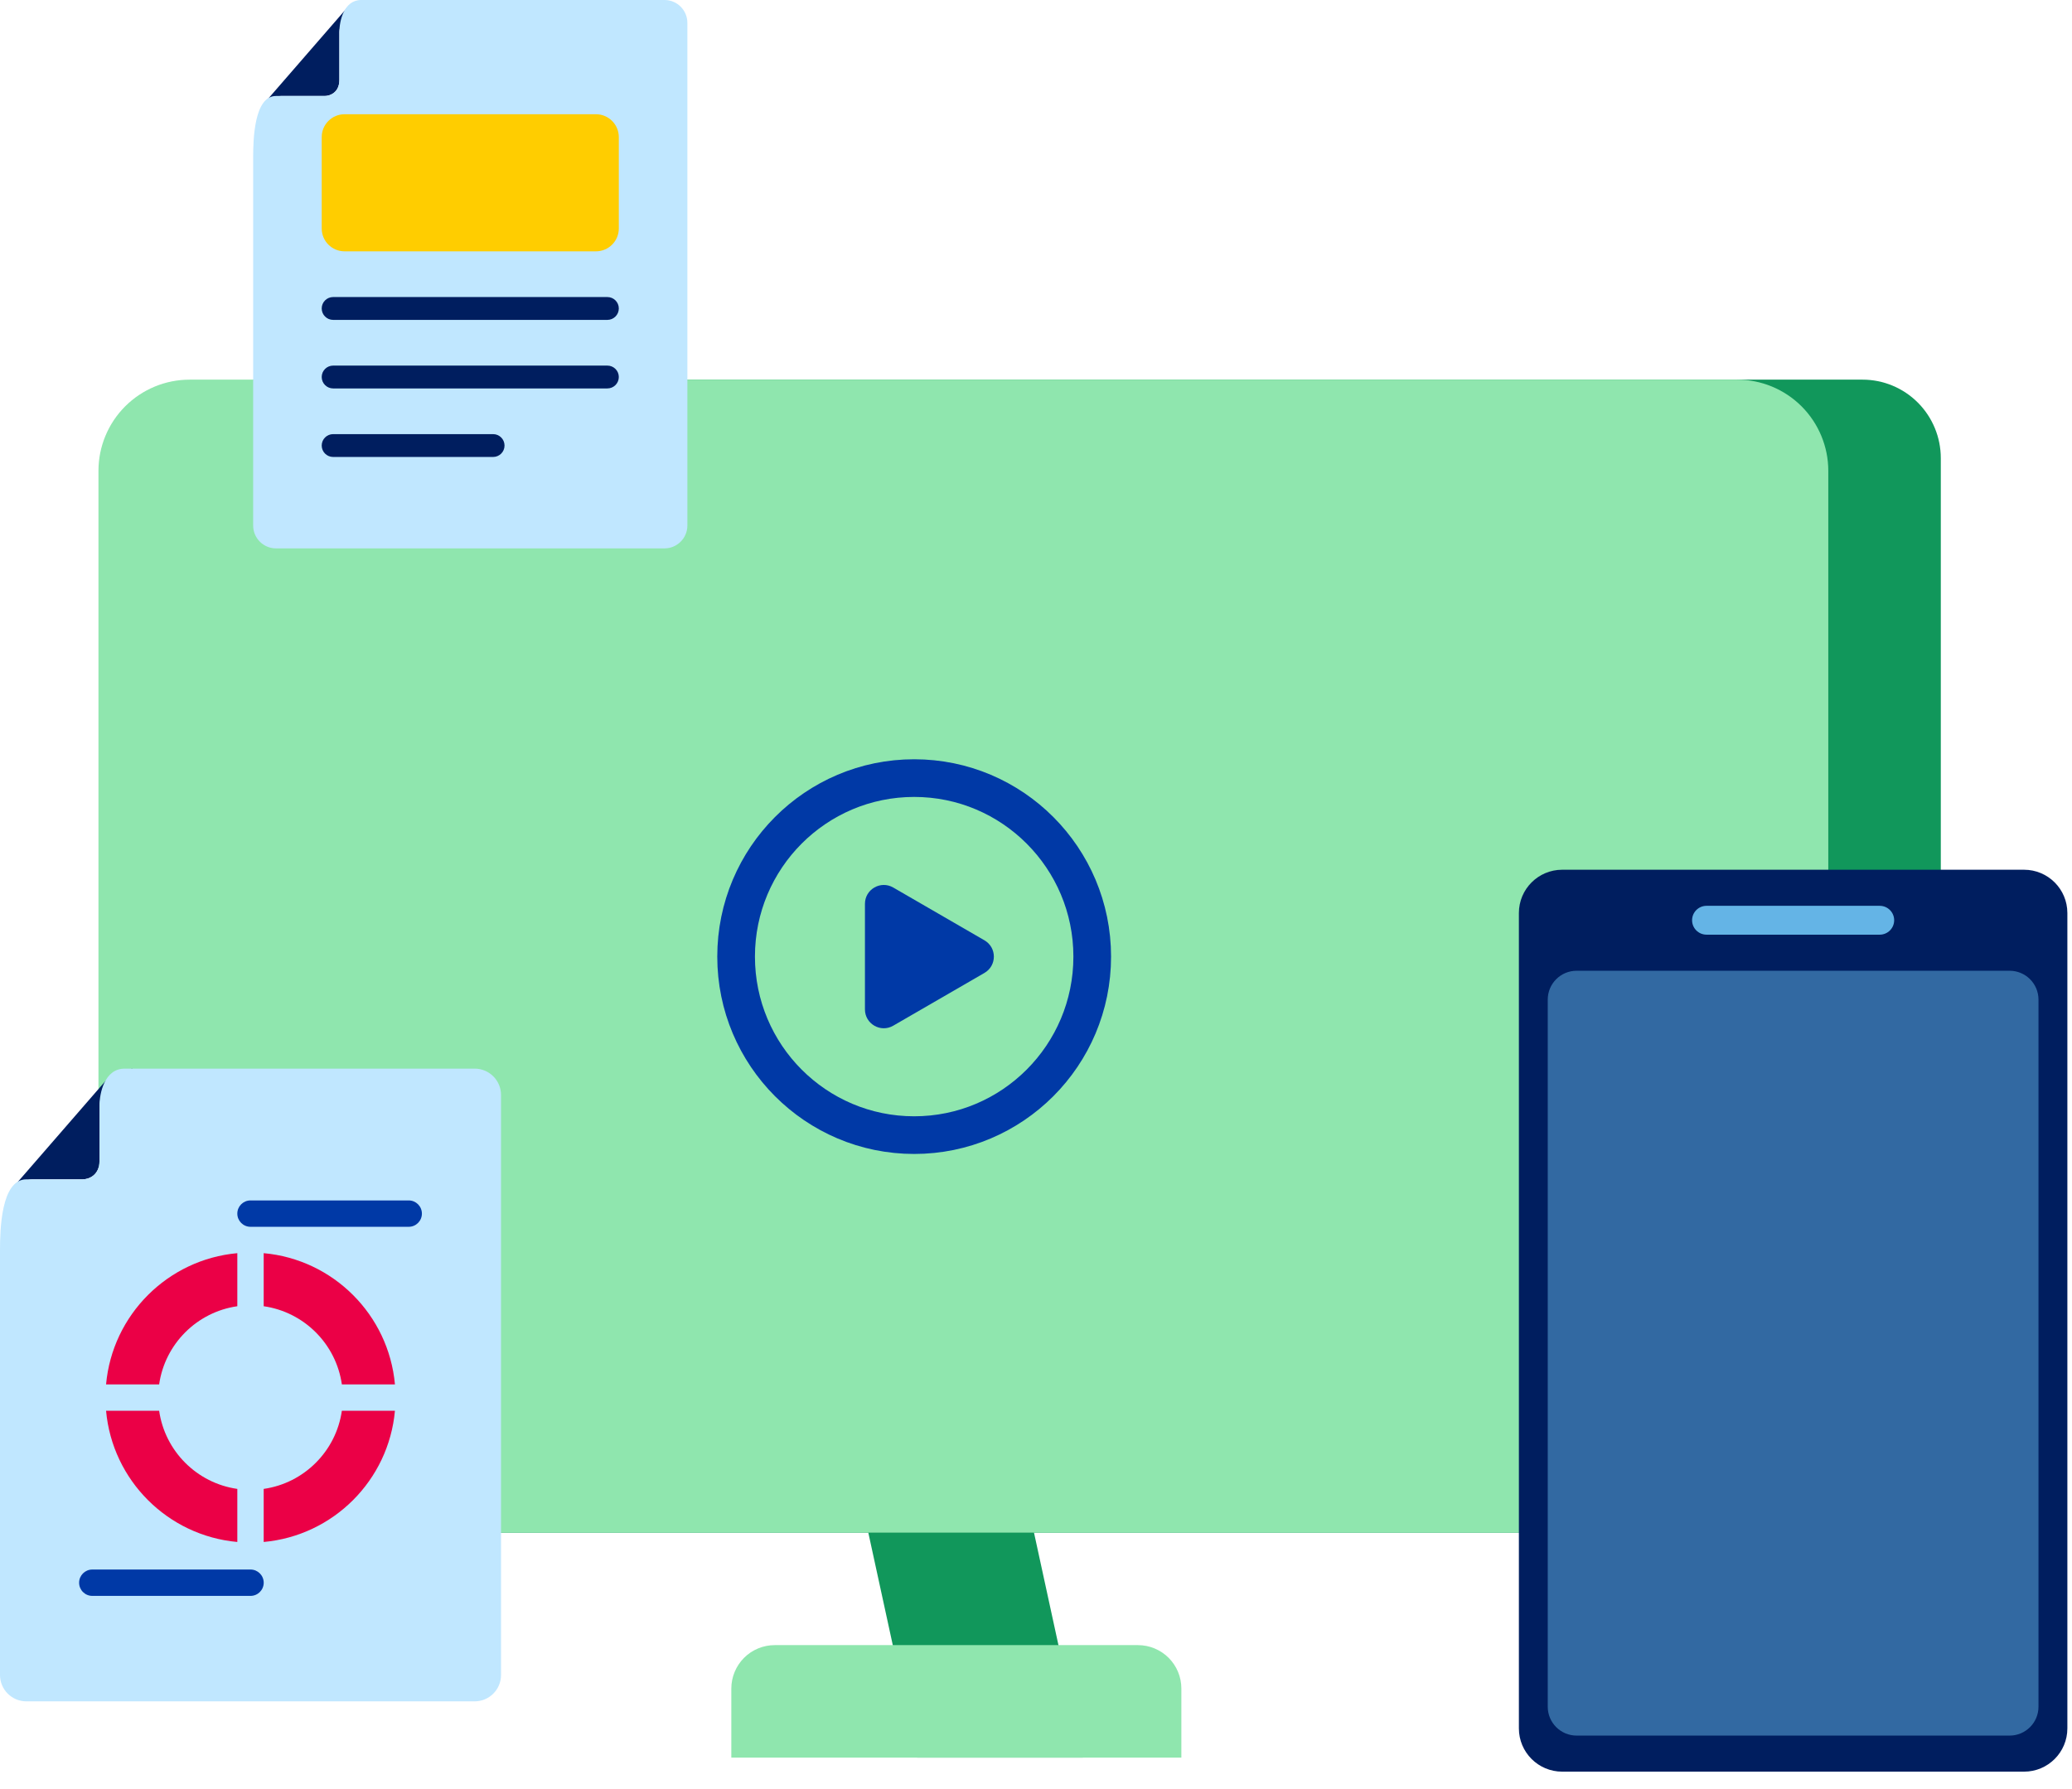 <svg width="110" height="95" viewBox="0 0 110 95" fill="none" xmlns="http://www.w3.org/2000/svg">
<path d="M48.696 93.328L44.798 75.409H53.595L57.49 93.328H48.696Z" fill="#11975B"/>
<path d="M13.44 81.382H98.88C99.426 81.382 99.966 81.274 100.471 81.065C100.975 80.855 101.433 80.547 101.819 80.16C102.205 79.772 102.511 79.312 102.72 78.806C102.928 78.3 103.035 77.758 103.035 77.21V24.328C103.035 23.222 102.597 22.162 101.818 21.38C101.039 20.598 99.982 20.159 98.88 20.159H13.44V81.382Z" fill="#11975B"/>
<path d="M5.227 24.987V76.538C5.227 77.823 5.737 79.055 6.645 79.964C7.553 80.872 8.785 81.382 10.069 81.382H92.22C93.504 81.382 94.736 80.872 95.644 79.964C96.552 79.055 97.062 77.823 97.062 76.538V25.002C97.062 23.718 96.552 22.486 95.644 21.577C94.736 20.669 93.504 20.159 92.22 20.159H10.069C8.787 20.159 7.558 20.667 6.65 21.572C5.743 22.477 5.231 23.705 5.227 24.987V24.987Z" fill="#8FE6AE"/>
<path d="M41.132 87.356H60.41C60.713 87.356 61.013 87.415 61.293 87.531C61.573 87.647 61.827 87.817 62.042 88.031C62.256 88.246 62.426 88.5 62.542 88.78C62.658 89.06 62.717 89.36 62.717 89.663V93.329H38.825V89.663C38.825 89.36 38.885 89.06 39.001 88.78C39.117 88.5 39.287 88.246 39.501 88.031C39.715 87.817 39.969 87.647 40.249 87.531C40.529 87.415 40.829 87.356 41.132 87.356V87.356Z" fill="#8FE6AE"/>
<path d="M57.985 50.796C57.985 56.034 53.75 60.275 48.532 60.275C43.314 60.275 39.079 56.034 39.079 50.796C39.079 45.559 43.314 41.317 48.532 41.317C53.75 41.317 57.985 45.559 57.985 50.796Z" stroke="#0039A6" stroke-width="2"/>
<path d="M52.264 49.931C52.929 50.316 52.929 51.276 52.264 51.662L47.42 54.465C46.754 54.851 45.919 54.37 45.919 53.599L45.919 47.993C45.919 47.222 46.754 46.742 47.42 47.127L52.264 49.931Z" fill="#0039A6"/>
<path d="M80.636 48.482C80.636 47.212 81.665 46.183 82.935 46.183H107.455C108.725 46.183 109.754 47.212 109.754 48.482V91.777C109.754 93.046 108.725 94.075 107.455 94.075H82.935C81.665 94.075 80.636 93.046 80.636 91.777V48.482Z" fill="#001E5F"/>
<path d="M82.168 53.079C82.168 52.233 82.854 51.547 83.701 51.547H106.689C107.535 51.547 108.221 52.233 108.221 53.079V90.627C108.221 91.473 107.535 92.16 106.689 92.16H83.701C82.854 92.16 82.168 91.473 82.168 90.627V53.079Z" fill="#64B4E6" fill-opacity="0.5"/>
<path d="M89.831 48.865C89.831 48.442 90.174 48.099 90.597 48.099H99.793C100.216 48.099 100.559 48.442 100.559 48.865V48.865C100.559 49.288 100.216 49.631 99.793 49.631H90.597C90.174 49.631 89.831 49.288 89.831 48.865V48.865Z" fill="#64B4E6"/>
<path d="M14.928 5.096C13.693 5.096 14.652 7.714 14.652 8.493L14.046 6.673V5.46L18.425 0.417H18.747L19.506 0L20.719 0.607V1.82C20.719 4.246 20.432 0.607 19.506 0.607C18.579 0.607 18.017 1.132 18.017 1.699V4.246C18.017 4.926 17.502 5.096 17.245 5.096H14.928Z" fill="#001E5F"/>
<path d="M13.44 8.358C13.441 7.45 13.481 5.096 14.653 5.096H17.245C17.502 5.096 18.017 4.926 18.017 4.246V1.699C18.017 1.132 18.248 0 19.175 0H35.278C35.948 0 36.492 0.543 36.492 1.213L36.492 27.905C36.492 28.575 35.948 29.119 35.278 29.119H14.653C13.983 29.119 13.44 28.575 13.44 27.905V8.493C13.44 8.48 13.44 8.467 13.44 8.453C13.44 8.423 13.439 8.392 13.44 8.358Z" fill="#C0E7FF"/>
<path d="M17.079 7.28C17.079 6.61 17.622 6.066 18.292 6.066H31.638C32.308 6.066 32.852 6.61 32.852 7.28V12.133C32.852 12.803 32.308 13.346 31.638 13.346H18.292C17.622 13.346 17.079 12.803 17.079 12.133V7.28Z" fill="#FFCD00"/>
<path d="M17.079 16.379C17.079 16.044 17.351 15.773 17.686 15.773H32.245C32.58 15.773 32.852 16.044 32.852 16.379C32.852 16.714 32.58 16.986 32.245 16.986H17.686C17.351 16.986 17.079 16.714 17.079 16.379Z" fill="#001E5F"/>
<path d="M17.079 20.019C17.079 19.684 17.351 19.413 17.686 19.413H32.245C32.58 19.413 32.852 19.684 32.852 20.019C32.852 20.354 32.58 20.626 32.245 20.626H17.686C17.351 20.626 17.079 20.354 17.079 20.019Z" fill="#001E5F"/>
<path d="M17.079 23.659C17.079 23.324 17.351 23.052 17.686 23.052H26.179C26.514 23.052 26.785 23.324 26.785 23.659C26.785 23.994 26.514 24.265 26.179 24.265H17.686C17.351 24.265 17.079 23.994 17.079 23.659Z" fill="#001E5F"/>
<path d="M1.717 62.623C0.292 62.623 1.399 65.645 1.399 66.543L0.699 64.443V63.043L5.752 57.225H6.124L6.999 56.744L8.399 57.444V58.843C8.399 61.643 8.068 57.444 6.999 57.444C5.93 57.444 5.281 58.05 5.281 58.704V61.643C5.281 62.427 4.687 62.623 4.39 62.623H1.717Z" fill="#001E5F"/>
<path d="M3.02653e-05 66.387C0.001 65.34 0.048 62.623 1.4 62.623H4.391C4.688 62.623 5.282 62.427 5.282 61.643V58.704C5.282 58.05 5.549 56.744 6.618 56.744H25.199C25.972 56.744 26.599 57.37 26.599 58.144L26.599 88.942C26.599 89.715 25.972 90.342 25.199 90.342H1.4C0.627 90.342 3.02653e-05 89.715 3.02653e-05 88.942V66.543C3.02653e-05 66.528 2.32379e-05 66.513 1.59555e-05 66.497C5.68723e-07 66.463 -1.59559e-05 66.426 3.02653e-05 66.387Z" fill="#C0E7FF"/>
<path d="M12.599 64.443C12.599 64.056 12.912 63.743 13.299 63.743H21.698C22.085 63.743 22.398 64.056 22.398 64.443C22.398 64.83 22.085 65.143 21.698 65.143H13.299C12.912 65.143 12.599 64.83 12.599 64.443Z" fill="#0039A6"/>
<path d="M4.2 84.042C4.2 83.656 4.514 83.342 4.9 83.342H13.3C13.686 83.342 14 83.656 14 84.042C14 84.429 13.686 84.742 13.3 84.742H4.9C4.514 84.742 4.2 84.429 4.2 84.042Z" fill="#0039A6"/>
<path d="M12.599 66.543C8.905 66.876 5.964 69.817 5.631 73.511H8.449C8.756 71.365 10.453 69.668 12.599 69.361V66.543Z" fill="#EB0046"/>
<path d="M13.999 69.361V66.543C17.693 66.876 20.634 69.817 20.967 73.511H18.149C17.842 71.365 16.145 69.668 13.999 69.361Z" fill="#EB0046"/>
<path d="M13.999 79.061C16.145 78.754 17.842 77.057 18.149 74.911H20.967C20.634 78.605 17.693 81.546 13.999 81.879V79.061Z" fill="#EB0046"/>
<path d="M8.449 74.911C8.756 77.057 10.453 78.754 12.599 79.061V81.879C8.905 81.546 5.964 78.605 5.631 74.911L8.449 74.911Z" fill="#EB0046"/>
</svg>
